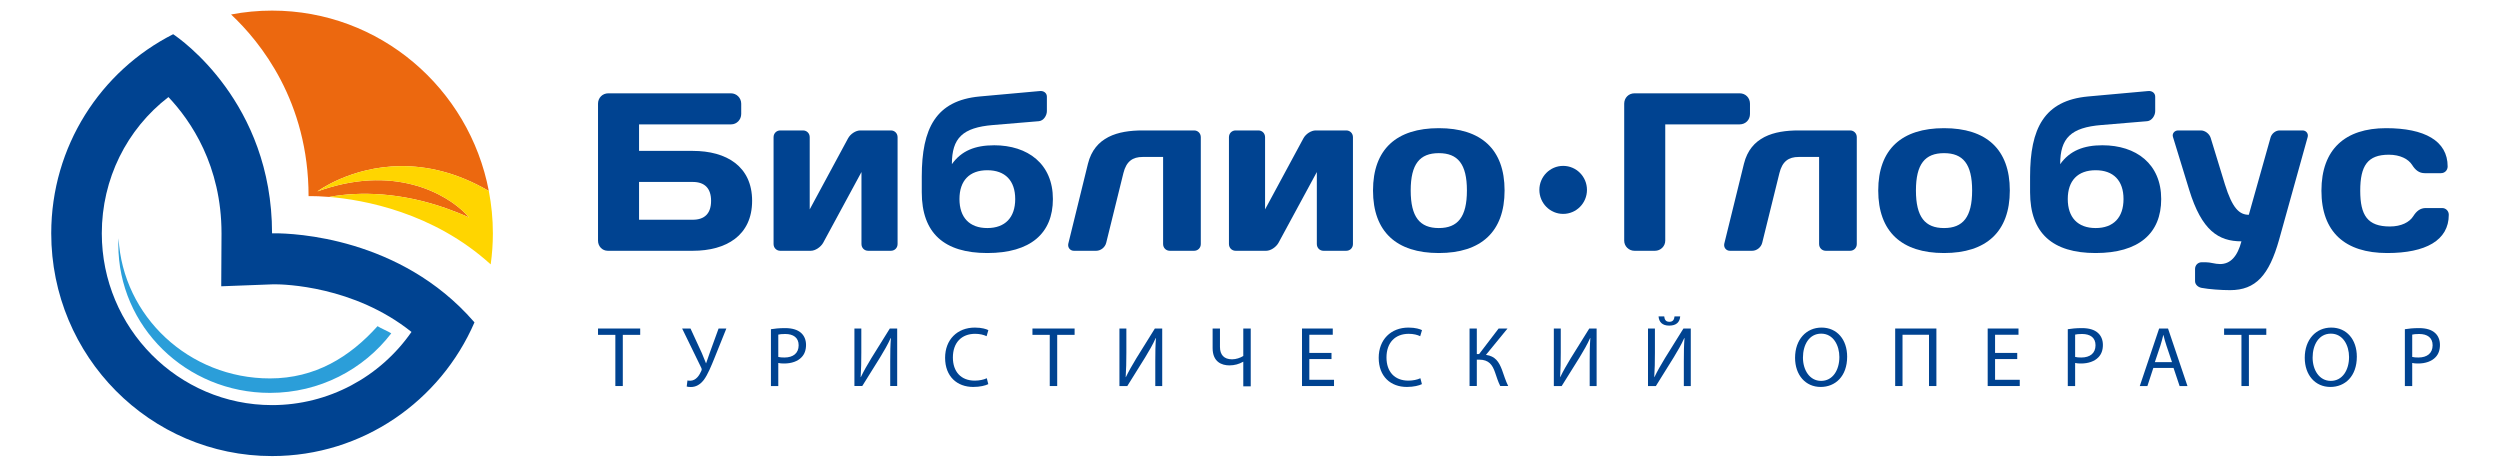 <svg width="150" height="28" viewBox="0 0 150 28" fill="none" xmlns="http://www.w3.org/2000/svg">
<path d="M7.113 14.293C7.109 14.422 7.1 14.548 7.1 14.677C7.1 19.59 11.172 23.573 16.195 23.573C19.175 23.573 21.817 22.168 23.476 20C23.322 19.895 22.807 19.678 22.653 19.57C20.988 21.421 18.914 22.705 16.195 22.705C11.338 22.705 7.373 18.981 7.113 14.293Z" fill="#2B9ED9"/>
<path d="M16.323 24.306C10.69 24.306 6.108 19.683 6.108 14.001C6.108 10.741 7.601 7.753 10.106 5.824C11.451 7.245 13.291 9.933 13.291 14.001L13.274 17.177L16.418 17.058H16.488C17.02 17.058 21.228 17.149 24.689 19.916C22.799 22.633 19.694 24.306 16.323 24.306ZM16.488 13.998C16.38 13.998 16.323 14 16.323 14C16.323 6.142 10.794 2.322 10.39 2.053C6.052 4.249 3.074 8.771 3.074 14C3.074 21.382 9.006 27.364 16.323 27.364C21.756 27.364 26.422 24.065 28.468 19.344L28.434 19.303C24.015 14.224 17.593 13.998 16.488 13.998Z" fill="#004391"/>
<path d="M18.514 11.769C18.514 11.769 18.572 11.767 18.68 11.767C18.878 11.767 19.25 11.774 19.752 11.816C21.62 11.47 24.077 11.549 26.764 12.497C27.218 12.657 27.678 12.838 28.143 13.049C27.249 11.968 24.293 9.924 19.791 11.242C19.547 11.314 19.3 11.393 19.045 11.485C19.045 11.485 21.034 9.991 24.057 9.968C25.592 9.958 27.39 10.326 29.33 11.46C28.155 5.295 22.78 0.636 16.323 0.636C15.483 0.636 14.661 0.717 13.865 0.869C15.618 2.511 18.514 6.082 18.514 11.769Z" fill="#EC680F"/>
<path d="M19.045 11.486C19.3 11.393 19.548 11.314 19.792 11.242C24.294 9.924 27.249 11.968 28.143 13.049C27.678 12.838 27.219 12.657 26.764 12.497C24.077 11.549 21.62 11.47 19.753 11.816C21.794 11.986 25.985 12.726 29.442 15.864C29.526 15.255 29.573 14.633 29.573 14C29.573 13.132 29.487 12.284 29.33 11.46C27.39 10.324 25.592 9.958 24.057 9.968C21.035 9.99 19.045 11.486 19.045 11.486Z" fill="#FFD500"/>
<path d="M38.343 10.917V13.184H41.568C42.277 13.184 42.665 12.807 42.665 12.05C42.665 11.296 42.277 10.917 41.568 10.917H38.343ZM41.568 9.054C43.575 9.054 45.127 9.972 45.127 12.05C45.127 14.129 43.575 15.047 41.568 15.047H36.47C36.135 15.047 35.881 14.777 35.881 14.44V6.221C35.881 5.869 36.149 5.599 36.497 5.599H43.856C44.191 5.599 44.473 5.869 44.473 6.221V6.839C44.473 7.178 44.205 7.462 43.871 7.462H38.343V9.054L41.568 9.054Z" fill="#004391"/>
<path d="M50.884 8.299C51.032 8.028 51.352 7.826 51.619 7.826H53.453C53.681 7.826 53.855 8.001 53.855 8.232V14.641C53.855 14.872 53.681 15.047 53.453 15.047H52.09C51.86 15.047 51.688 14.872 51.688 14.641V10.322L49.386 14.574C49.238 14.831 48.916 15.047 48.648 15.047H46.816C46.589 15.047 46.414 14.872 46.414 14.641V8.231C46.414 8.001 46.589 7.826 46.816 7.826H48.181C48.407 7.826 48.583 8.001 48.583 8.231V12.564L50.884 8.299Z" fill="#004391"/>
<path d="M60.913 11.943C60.913 10.836 60.309 10.214 59.239 10.214C58.169 10.214 57.568 10.836 57.568 11.943C57.568 13.05 58.169 13.683 59.239 13.683C60.309 13.683 60.913 13.05 60.913 11.943ZM59.64 8.716C61.674 8.716 63.174 9.836 63.174 11.943C63.174 14.008 61.822 15.182 59.239 15.182C56.656 15.182 55.306 13.994 55.306 11.537V10.592C55.306 7.705 56.148 6.031 58.785 5.788L62.384 5.463C62.613 5.437 62.813 5.572 62.813 5.801V6.667C62.813 6.935 62.613 7.246 62.331 7.272L59.588 7.501C57.754 7.65 57.113 8.284 57.113 9.85C57.687 9.042 58.516 8.717 59.641 8.717L59.64 8.716Z" fill="#004391"/>
<path d="M66.374 14.562C66.307 14.845 66.039 15.047 65.772 15.047H64.433C64.205 15.047 64.046 14.845 64.099 14.616L65.277 9.824C65.679 8.204 67.083 7.826 68.554 7.826H71.647C71.874 7.826 72.048 8.001 72.048 8.232V14.642C72.048 14.871 71.874 15.047 71.647 15.047H70.188C69.96 15.047 69.786 14.871 69.786 14.642V9.418H68.554C67.966 9.418 67.578 9.675 67.403 10.391L66.374 14.562Z" fill="#004391"/>
<path d="M78.205 8.299C78.353 8.028 78.676 7.826 78.942 7.826H80.775C81.003 7.826 81.177 8.001 81.177 8.232V14.641C81.177 14.872 81.003 15.047 80.775 15.047H79.41C79.183 15.047 79.01 14.872 79.01 14.641V10.322L76.707 14.574C76.561 14.831 76.24 15.047 75.972 15.047H74.138C73.911 15.047 73.737 14.872 73.737 14.641V8.231C73.737 8.001 73.911 7.826 74.138 7.826H75.503C75.731 7.826 75.904 8.001 75.904 8.231V12.564L78.205 8.299Z" fill="#004391"/>
<path d="M88.015 11.43C88.015 9.836 87.465 9.189 86.328 9.189C85.19 9.189 84.642 9.836 84.642 11.43C84.642 13.023 85.19 13.683 86.328 13.683C87.465 13.683 88.015 13.023 88.015 11.43ZM90.275 11.43C90.275 13.913 88.857 15.182 86.328 15.182C83.798 15.182 82.381 13.913 82.381 11.43C82.381 8.946 83.798 7.69 86.328 7.69C88.857 7.69 90.275 8.946 90.275 11.43Z" fill="#004391"/>
<path d="M97.452 6.221C97.452 5.869 97.719 5.599 98.068 5.599H104.384C104.731 5.599 104.999 5.869 104.999 6.221V6.839C104.999 7.191 104.731 7.462 104.384 7.462H99.915V14.44C99.915 14.777 99.633 15.047 99.299 15.047H98.068C97.733 15.047 97.452 14.777 97.452 14.44L97.452 6.221Z" fill="#004391"/>
<path d="M105.734 14.562C105.666 14.845 105.399 15.047 105.131 15.047H103.793C103.567 15.047 103.406 14.845 103.458 14.616L104.637 9.824C105.038 8.204 106.443 7.826 107.915 7.826H111.006C111.233 7.826 111.407 8.001 111.407 8.232V14.642C111.407 14.871 111.233 15.047 111.006 15.047H109.548C109.32 15.047 109.146 14.871 109.146 14.642V9.418H107.915C107.326 9.418 106.937 9.675 106.764 10.391L105.734 14.562Z" fill="#004391"/>
<path d="M118.328 11.43C118.328 9.836 117.779 9.189 116.642 9.189C115.505 9.189 114.956 9.836 114.956 11.43C114.956 13.023 115.505 13.683 116.642 13.683C117.779 13.683 118.328 13.023 118.328 11.43ZM120.589 11.43C120.589 13.913 119.171 15.182 116.642 15.182C114.113 15.182 112.694 13.913 112.694 11.43C112.694 8.946 114.113 7.69 116.642 7.69C119.171 7.69 120.589 8.946 120.589 11.43Z" fill="#004391"/>
<path d="M127.411 11.943C127.411 10.836 126.809 10.214 125.74 10.214C124.667 10.214 124.066 10.836 124.066 11.943C124.066 13.05 124.667 13.683 125.74 13.683C126.809 13.683 127.411 13.05 127.411 11.943ZM126.142 8.716C128.174 8.716 129.672 9.836 129.672 11.943C129.672 14.008 128.322 15.182 125.739 15.182C123.156 15.182 121.805 13.994 121.805 11.537V10.592C121.805 7.705 122.648 6.031 125.284 5.788L128.883 5.463C129.111 5.437 129.312 5.572 129.312 5.801V6.667C129.312 6.935 129.111 7.246 128.831 7.272L126.087 7.501C124.253 7.65 123.611 8.284 123.611 9.85C124.186 9.042 125.017 8.716 126.142 8.716Z" fill="#004391"/>
<path d="M134.487 14.48C133.108 14.48 132.104 13.832 131.355 11.402L130.378 8.217C130.312 8.015 130.472 7.826 130.686 7.826H132.052C132.293 7.826 132.559 8.015 132.64 8.271L133.496 11.065C133.937 12.482 134.353 12.887 134.929 12.887L136.228 8.271C136.293 8.015 136.534 7.826 136.776 7.826H138.154C138.368 7.826 138.515 8.015 138.462 8.216L136.749 14.371C136.146 16.518 135.344 17.409 133.805 17.409C133.27 17.409 132.533 17.355 132.104 17.274C131.877 17.234 131.703 17.07 131.703 16.868V16.139C131.703 15.91 131.877 15.735 132.104 15.735H132.345C132.64 15.735 132.896 15.843 133.202 15.843C133.832 15.843 134.247 15.384 134.487 14.48Z" fill="#004391"/>
<path d="M141.614 11.443C141.614 12.927 142.055 13.589 143.394 13.589C144.076 13.589 144.571 13.333 144.799 12.968C144.985 12.672 145.213 12.482 145.548 12.482H146.526C146.752 12.482 146.927 12.658 146.927 12.887C146.927 14.426 145.536 15.182 143.234 15.182C140.691 15.182 139.286 13.914 139.286 11.443C139.286 8.958 140.705 7.69 143.166 7.69C145.468 7.69 146.859 8.446 146.859 9.986C146.859 10.216 146.686 10.39 146.459 10.39H145.481C145.147 10.39 144.919 10.201 144.732 9.903C144.505 9.541 144.01 9.283 143.327 9.283C142.055 9.283 141.614 9.945 141.614 11.443Z" fill="#004391"/>
<path d="M36.921 23.162V20.091H35.881V19.711H38.412V20.091H37.368V23.162H36.921Z" fill="#004391"/>
<path d="M41.43 19.711L42.11 21.185C42.198 21.389 42.278 21.592 42.359 21.794H42.368C42.43 21.621 42.495 21.415 42.583 21.175L43.115 19.711H43.581L42.867 21.487C42.678 21.952 42.465 22.479 42.227 22.797C42.004 23.079 41.755 23.221 41.45 23.221C41.339 23.221 41.258 23.211 41.202 23.191L41.248 22.827C41.282 22.837 41.334 22.843 41.411 22.843C41.766 22.843 41.974 22.499 42.08 22.249C42.115 22.174 42.106 22.127 42.065 22.045L40.928 19.711L41.43 19.711Z" fill="#004391"/>
<path d="M46.697 21.416C46.792 21.44 46.916 21.451 47.062 21.451C47.594 21.451 47.919 21.191 47.919 20.715C47.919 20.258 47.599 20.039 47.113 20.039C46.92 20.039 46.773 20.055 46.697 20.076V21.416ZM46.256 19.753C46.468 19.717 46.748 19.686 47.103 19.686C47.538 19.686 47.858 19.788 48.062 19.972C48.25 20.136 48.362 20.387 48.362 20.694C48.362 21.007 48.27 21.252 48.097 21.431C47.865 21.682 47.483 21.81 47.052 21.81C46.92 21.81 46.798 21.804 46.697 21.778V23.162H46.256V19.753Z" fill="#004391"/>
<path d="M51.679 19.711V21.165C51.679 21.706 51.671 22.163 51.639 22.622L51.65 22.628C51.822 22.27 52.033 21.896 52.283 21.487L53.389 19.711H53.831V23.161H53.413V21.691C53.413 21.133 53.419 20.724 53.454 20.288L53.439 20.285C53.272 20.663 53.039 21.063 52.805 21.446L51.735 23.161H51.265V19.711L51.679 19.711Z" fill="#004391"/>
<path d="M59.297 23.048C59.135 23.13 58.81 23.217 58.395 23.217C57.431 23.217 56.706 22.597 56.706 21.467C56.706 20.386 57.431 19.655 58.492 19.655C58.916 19.655 59.186 19.747 59.301 19.808L59.196 20.172C59.029 20.09 58.789 20.029 58.506 20.029C57.705 20.029 57.173 20.546 57.173 21.451C57.173 22.296 57.654 22.838 58.485 22.838C58.755 22.838 59.029 22.781 59.208 22.694L59.297 23.048Z" fill="#004391"/>
<path d="M62.985 23.162V20.091H61.947V19.711H64.476V20.091H63.432V23.162H62.985Z" fill="#004391"/>
<path d="M67.582 19.712V21.165C67.582 21.707 67.571 22.163 67.541 22.622L67.551 22.628C67.725 22.271 67.937 21.897 68.186 21.488L69.291 19.712H69.733V23.162H69.317V21.691C69.317 21.134 69.323 20.724 69.357 20.288L69.342 20.285C69.175 20.663 68.941 21.064 68.708 21.446L67.638 23.162H67.166V19.711L67.582 19.712Z" fill="#004391"/>
<path d="M73.198 19.712V20.817C73.198 21.287 73.441 21.559 73.924 21.559C74.162 21.559 74.42 21.471 74.597 21.359V19.712H75.044V23.18H74.597V21.706H74.587C74.35 21.845 74.066 21.923 73.766 21.923C73.315 21.923 72.757 21.727 72.757 20.884V19.711L73.198 19.712Z" fill="#004391"/>
<path d="M79.966 19.711V20.085H78.56V21.175H79.89V21.544H78.56V22.787H80.041V23.162H78.12V19.711H79.966Z" fill="#004391"/>
<path d="M85.315 23.048C85.152 23.13 84.826 23.217 84.411 23.217C83.446 23.217 82.722 22.597 82.722 21.467C82.722 20.386 83.446 19.655 84.508 19.655C84.935 19.655 85.202 19.747 85.32 19.808L85.212 20.172C85.046 20.09 84.807 20.029 84.523 20.029C83.72 20.029 83.189 20.546 83.189 21.451C83.189 22.296 83.671 22.838 84.503 22.838C84.772 22.838 85.046 22.781 85.223 22.694L85.315 23.048Z" fill="#004391"/>
<path d="M88.609 19.711V21.242H88.748L89.917 19.711H90.451L89.157 21.292C89.721 21.369 89.938 21.716 90.117 22.183C90.243 22.536 90.339 22.853 90.492 23.161H90.015C89.893 22.926 89.796 22.617 89.704 22.347C89.548 21.891 89.33 21.579 88.751 21.579H88.609V23.161H88.173V19.712L88.609 19.711Z" fill="#004391"/>
<path d="M93.646 19.712V21.165C93.646 21.707 93.636 22.163 93.606 22.622L93.615 22.628C93.787 22.271 94.001 21.897 94.249 21.488L95.356 19.712H95.797V23.162H95.381V21.691C95.381 21.134 95.386 20.724 95.421 20.288L95.406 20.285C95.239 20.663 95.005 21.064 94.773 21.446L93.701 23.162H93.23V19.711L93.646 19.712Z" fill="#004391"/>
<path d="M99.853 18.984C99.874 19.149 99.924 19.308 100.162 19.308C100.396 19.308 100.453 19.153 100.472 18.984H100.813C100.786 19.326 100.583 19.537 100.152 19.537C99.736 19.537 99.539 19.323 99.513 18.984H99.853ZM99.295 19.712V21.165C99.295 21.707 99.285 22.163 99.255 22.622L99.265 22.628C99.437 22.271 99.65 21.897 99.899 21.488L101.005 19.712H101.447V23.162H101.03V21.691C101.03 21.134 101.035 20.724 101.071 20.288L101.056 20.285C100.888 20.663 100.654 21.064 100.421 21.446L99.352 23.162H98.88V19.711L99.295 19.712Z" fill="#004391"/>
<path d="M108.177 21.456C108.177 22.193 108.571 22.853 109.267 22.853C109.966 22.853 110.362 22.204 110.362 21.421C110.362 20.735 110.007 20.019 109.271 20.019C108.541 20.019 108.177 20.7 108.177 21.456ZM110.829 21.399C110.829 22.587 110.113 23.217 109.24 23.217C108.338 23.217 107.704 22.511 107.704 21.467C107.704 20.371 108.379 19.655 109.292 19.655C110.225 19.655 110.829 20.377 110.829 21.399Z" fill="#004391"/>
<path d="M113.711 19.711H116.184V23.162H115.74V20.085H114.151V23.162H113.711V19.711Z" fill="#004391"/>
<path d="M121.11 19.711V20.085H119.704V21.175H121.034V21.544H119.704V22.787H121.185V23.162H119.261V19.711H121.11Z" fill="#004391"/>
<path d="M124.508 21.416C124.605 21.44 124.726 21.451 124.874 21.451C125.406 21.451 125.731 21.191 125.731 20.715C125.731 20.258 125.413 20.039 124.925 20.039C124.732 20.039 124.585 20.055 124.508 20.076V21.416ZM124.067 19.753C124.281 19.717 124.56 19.686 124.916 19.686C125.35 19.686 125.67 19.788 125.873 19.972C126.062 20.136 126.174 20.387 126.174 20.694C126.174 21.007 126.082 21.252 125.91 21.431C125.677 21.682 125.294 21.81 124.864 21.81C124.732 21.81 124.61 21.804 124.508 21.778V23.162H124.067V19.753Z" fill="#004391"/>
<path d="M130.32 21.728L129.986 20.735C129.909 20.509 129.858 20.305 129.808 20.105H129.796C129.747 20.309 129.691 20.521 129.625 20.73L129.291 21.728H130.32ZM129.2 22.076L128.844 23.162H128.387L129.548 19.712H130.082L131.248 23.162H130.776L130.412 22.076H129.2Z" fill="#004391"/>
<path d="M134.487 23.162V20.091H133.446V19.711H135.978V20.091H134.934V23.162H134.487Z" fill="#004391"/>
<path d="M138.757 21.456C138.757 22.193 139.151 22.853 139.848 22.853C140.548 22.853 140.943 22.204 140.943 21.421C140.943 20.735 140.588 20.019 139.852 20.019C139.121 20.019 138.757 20.7 138.757 21.456ZM141.41 21.399C141.41 22.587 140.694 23.217 139.823 23.217C138.919 23.217 138.285 22.511 138.285 21.467C138.285 20.371 138.959 19.655 139.874 19.655C140.805 19.655 141.41 20.377 141.41 21.399Z" fill="#004391"/>
<path d="M144.733 21.416C144.83 21.44 144.951 21.451 145.1 21.451C145.631 21.451 145.957 21.191 145.957 20.715C145.957 20.258 145.637 20.039 145.15 20.039C144.957 20.039 144.81 20.055 144.733 20.076V21.416ZM144.292 19.753C144.506 19.717 144.784 19.686 145.141 19.686C145.576 19.686 145.895 19.788 146.098 19.972C146.287 20.136 146.397 20.387 146.397 20.694C146.397 21.007 146.306 21.252 146.134 21.431C145.902 21.682 145.52 21.81 145.089 21.81C144.957 21.81 144.837 21.804 144.733 21.778V23.162H144.292V19.753Z" fill="#004391"/>
<path fill-rule="evenodd" clip-rule="evenodd" d="M93.79 9.953C94.579 9.953 95.218 10.598 95.218 11.393C95.218 12.188 94.579 12.834 93.79 12.834C93.002 12.834 92.362 12.188 92.362 11.393C92.362 10.598 93.002 9.953 93.79 9.953Z" fill="#004391"/>
</svg>
